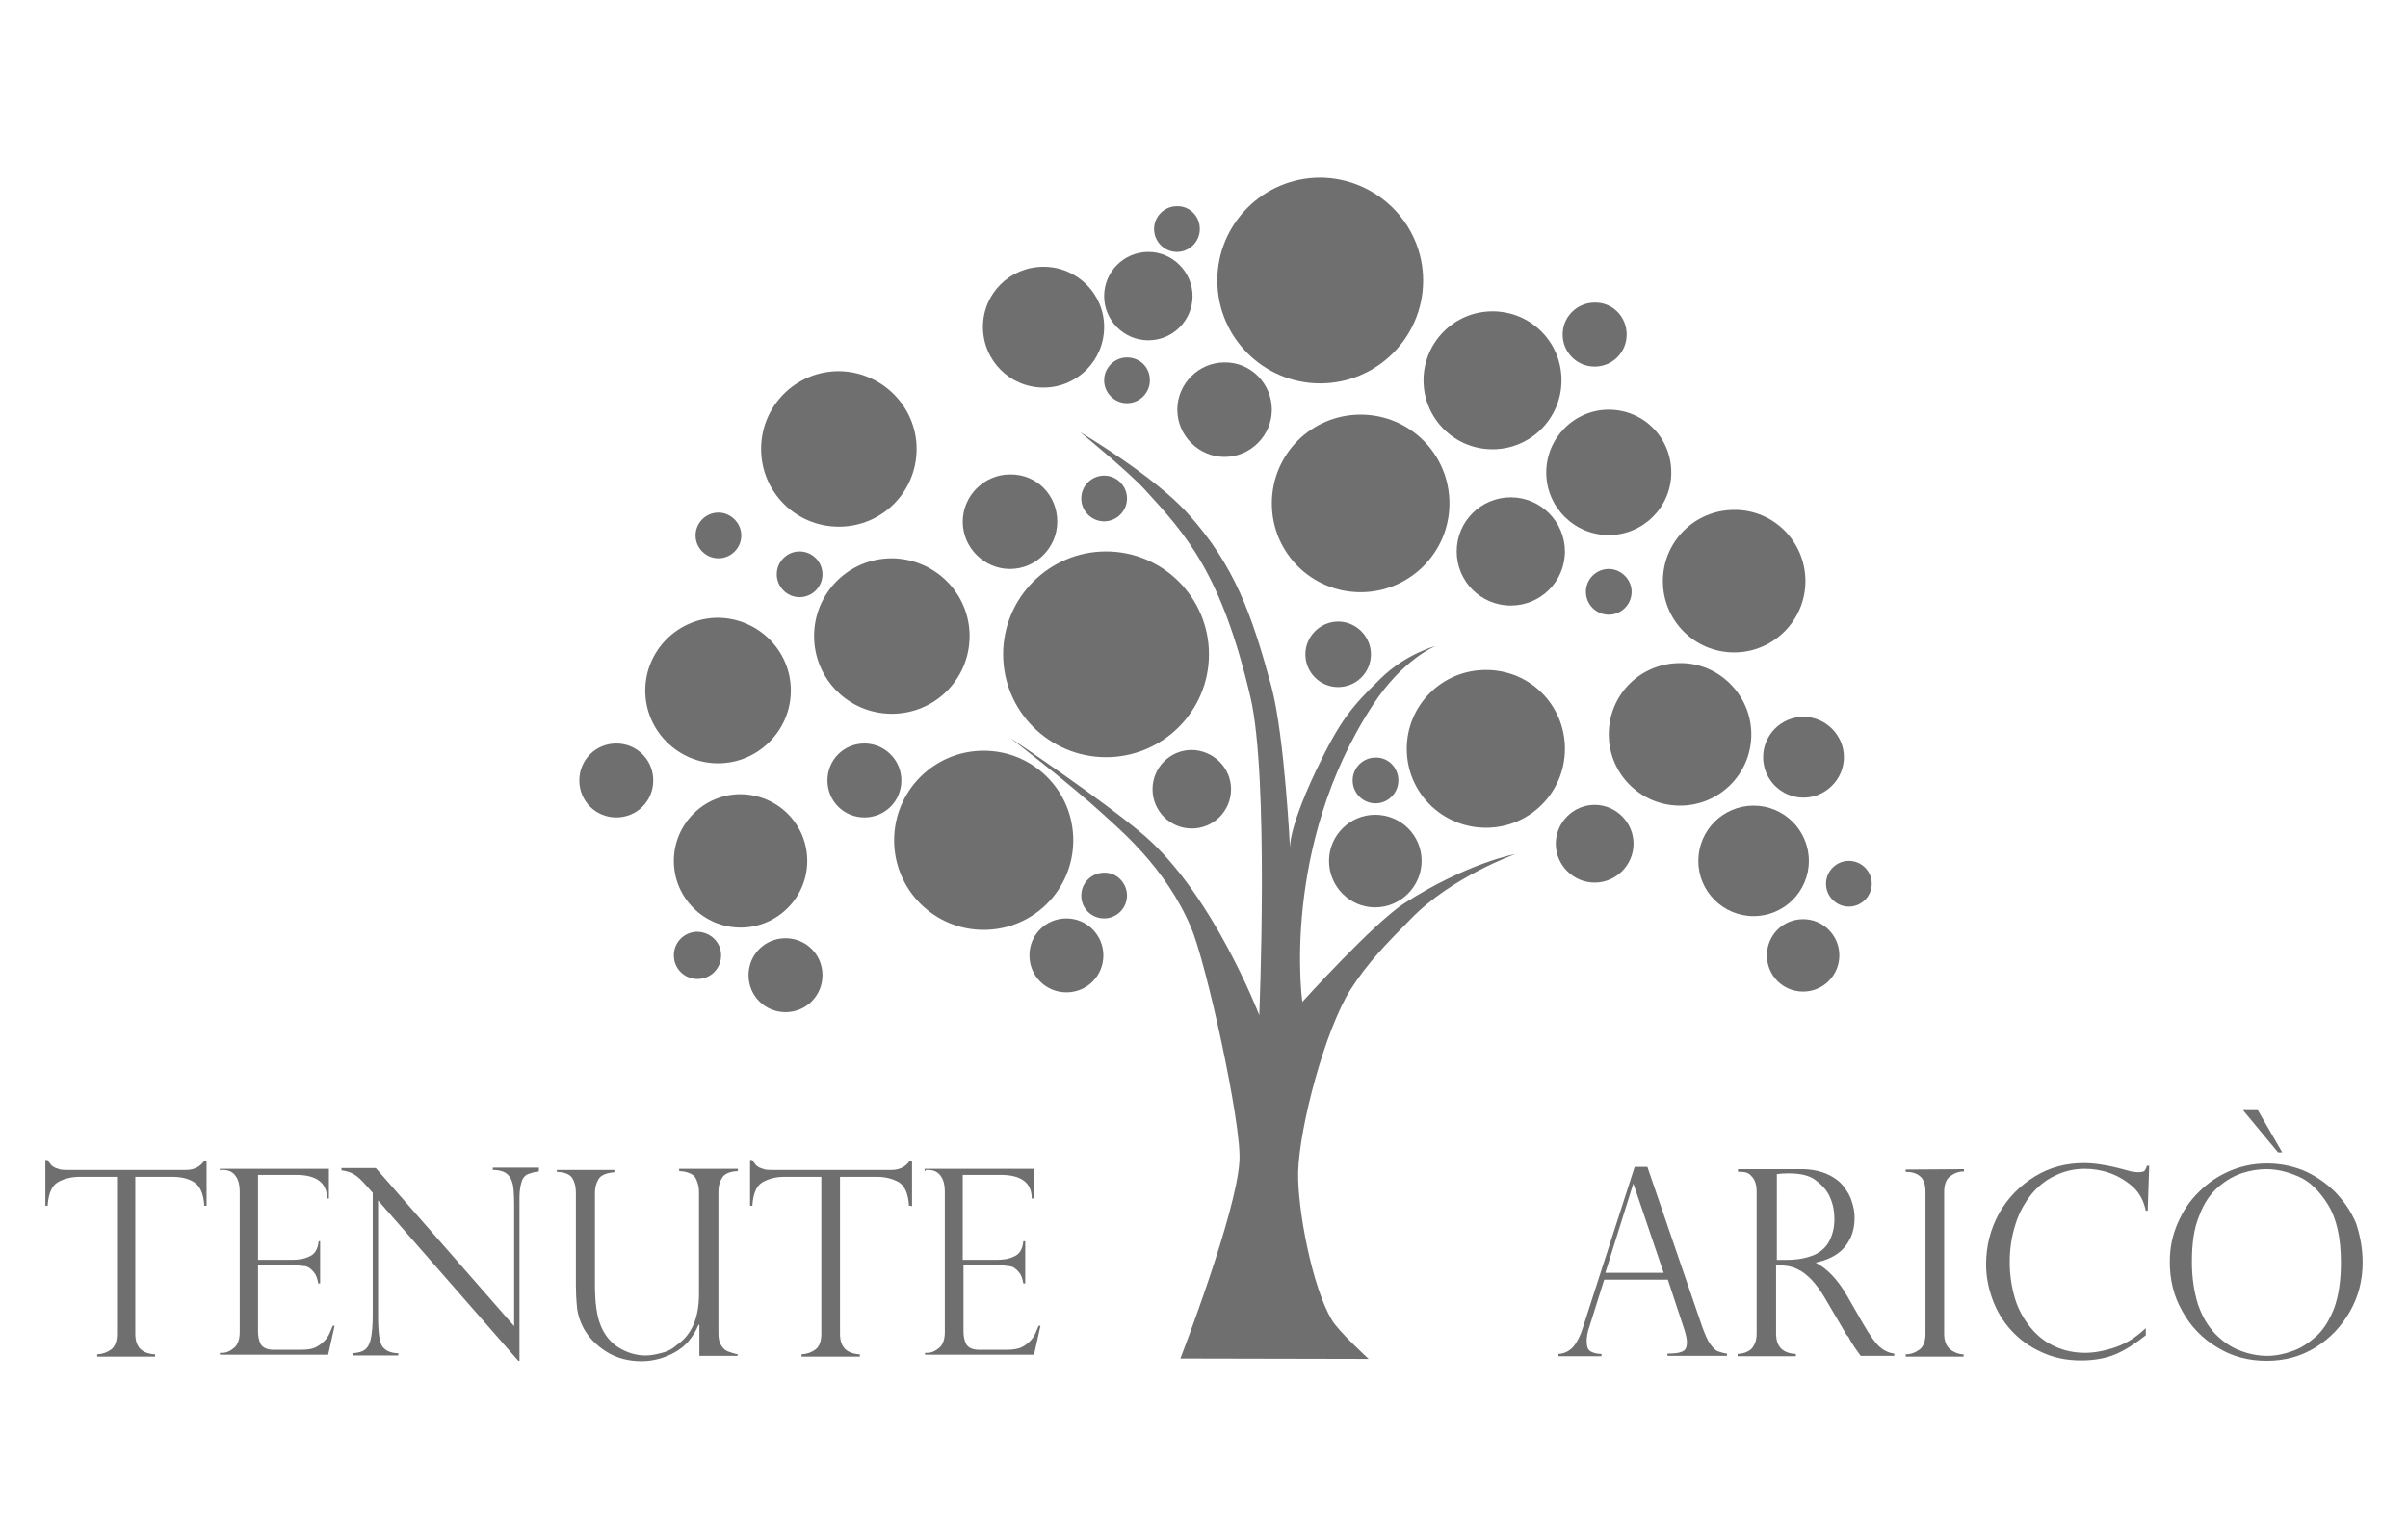 <?xml version="1.0" encoding="utf-8"?>
<!-- Generator: Adobe Illustrator 24.1.0, SVG Export Plug-In . SVG Version: 6.00 Build 0)  -->
<svg version="1.1" id="Livello_1" xmlns="http://www.w3.org/2000/svg" xmlns:xlink="http://www.w3.org/1999/xlink" x="0px" y="0px"
	 viewBox="0 0 631.8 403.8" style="enable-background:new 0 0 631.8 403.8;" xml:space="preserve">
<style type="text/css">
	.st0{fill:#706F6F;}
</style>
<g>
	<g id="logo_arico.psd_1_">
		<g>
			<path class="st0" d="M54.2,316.4h-0.6c-0.2-3.2-1.1-5.2-2.7-6.2s-3.5-1.4-5.8-1.4h-9.6V350c0,3.5,1.7,5.2,5.2,5.4v0.6H25.5v-0.6
				c1.5-0.1,2.6-0.5,3.7-1.3c1-0.8,1.5-2.2,1.5-4.1v-41.2H21c-2.3,0-4.2,0.5-5.8,1.4s-2.5,3-2.7,6.2h-0.6v-12h0.6
				c0.3,0.6,0.7,0.9,0.9,1.3c0.2,0.2,0.6,0.5,1,0.7c0.5,0.2,0.9,0.3,1.5,0.5c0.6,0.1,1.3,0.1,1.9,0.1h31c2.1,0,3.7-0.8,4.8-2.4h0.6
				C54.2,304.6,54.2,316.4,54.2,316.4z"/>
			<path class="st0" d="M57.7,307.3v-0.6h28.6v7.8h-0.5c0-4.1-2.7-6.2-8.1-6.2h-10v22.3h8.8c1.7,0,3.3-0.2,4.7-0.9
				c1.4-0.6,2.2-1.9,2.4-4H84v11.1h-0.5c-0.2-1.3-0.6-2.3-1.1-2.9c-0.6-0.7-1-1.1-1.6-1.4s-1-0.3-1.4-0.3c-0.8-0.1-1.6-0.2-2.5-0.2
				h-9.2v17.3c0,1.3,0.2,2.4,0.7,3.4c0.5,0.9,1.6,1.5,3.4,1.5h7.1c1.7,0,3.2-0.2,4.2-0.8c1.1-0.6,1.9-1.3,2.6-2.2s1.1-2.1,1.6-3.3
				h0.5l-1.7,7.6H57.7V355h0.7c1,0,2.1-0.5,3-1.3c1-0.8,1.5-2.3,1.5-4.1v-37c0-1.5-0.3-2.9-1-3.9c-0.7-1.1-1.8-1.7-3.4-1.7h-0.7
				L57.7,307.3L57.7,307.3z"/>
			<path class="st0" d="M141.4,306.8v0.6c-1.3,0.1-2.2,0.5-2.9,0.7c-0.7,0.3-1.3,0.9-1.6,1.9c-0.3,0.9-0.6,2.3-0.6,4.1v43H136
				L99.2,315v30.1c0,2.5,0.1,4.3,0.3,5.6c0.2,1.3,0.5,2.1,0.8,2.6c0.8,1.1,2.2,1.8,4.2,1.8v0.6h-12v-0.6c1.4-0.1,2.4-0.3,3.2-0.9
				c0.8-0.6,1.3-1.5,1.6-2.9s0.5-3.4,0.5-6.3v-32l-1.6-1.8c-1.4-1.6-2.5-2.6-3.4-3.1c-0.8-0.5-1.9-0.8-3.2-1v-0.6h9l36.3,41.5v-31.6
				c0-2.4-0.1-4.2-0.3-5.4c-0.2-1.1-0.7-2.2-1.5-2.9s-2.1-1.1-3.8-1.1v-0.6h12.1V306.8z"/>
			<path class="st0" d="M193.5,355.8h-10v-8.1l-0.2-0.1c-1.4,3.3-3.4,5.7-6.3,7.3c-2.7,1.5-5.7,2.3-8.7,2.3c-3.4,0-6.5-0.8-9.2-2.5
				s-4.7-3.8-6-6.2c-0.9-1.7-1.5-3.5-1.7-5.4s-0.3-3.9-0.3-5.8v-24.4c0-1.5-0.3-2.7-0.9-3.7c-0.6-1-1.9-1.6-4.1-1.7V307h15.1v0.6
				c-2.3,0.2-3.7,0.9-4.2,1.9c-0.6,1-0.9,2.2-0.9,3.5v24c0,4.9,0.5,8.4,1.5,10.8c1,2.5,2.6,4.5,4.7,5.8s4.5,2.1,7.1,2.1
				c1.1,0,2.4-0.2,3.9-0.6c1.5-0.3,3-1,4.2-2.1c4-2.7,5.9-7.2,5.9-13.4v-26.8c0-1.4-0.3-2.5-0.9-3.7c-0.6-1-2.1-1.7-4.3-1.8v-0.6
				h15.4v0.6c-2.2,0.1-3.7,0.8-4.2,1.9c-0.7,1.1-0.9,2.3-0.9,3.5v37.2c0,1.3,0.2,2.3,0.7,3.1c0.5,0.8,1,1.3,1.7,1.6
				c0.8,0.3,1.7,0.6,2.7,0.8v0.2h-0.1V355.8z"/>
			<path class="st0" d="M239.1,316.4h-0.6c-0.2-3.2-1.1-5.2-2.7-6.2c-1.6-0.9-3.5-1.4-5.8-1.4h-9.6V350c0,3.5,1.7,5.2,5.2,5.4v0.6
				h-15.3v-0.6c1.5-0.1,2.6-0.5,3.7-1.3c1-0.8,1.5-2.2,1.5-4.1v-41.2h-9.6c-2.3,0-4.2,0.5-5.8,1.4s-2.5,3-2.7,6.2h-0.6v-12h0.6
				c0.3,0.6,0.7,0.9,0.9,1.3c0.2,0.2,0.6,0.5,1,0.7c0.5,0.2,0.9,0.3,1.5,0.5c0.6,0.1,1.3,0.1,1.9,0.1h31.2c2.1,0,3.7-0.8,4.8-2.4
				h0.6v11.9h-0.2V316.4z"/>
			<path class="st0" d="M242.6,307.3v-0.6h28.6v7.8h-0.5c0-4.1-2.7-6.2-8.1-6.2h-10v22.3h8.8c1.7,0,3.3-0.2,4.7-0.9
				c1.4-0.6,2.2-1.9,2.4-4h0.5v11.1h-0.5c-0.2-1.3-0.6-2.3-1.1-2.9c-0.6-0.7-1.1-1.1-1.6-1.4c-0.6-0.2-1-0.3-1.4-0.3
				c-0.8-0.1-1.6-0.2-2.4-0.2h-9.2v17.3c0,1.3,0.2,2.4,0.7,3.4c0.5,0.9,1.6,1.5,3.4,1.5h7.2c1.7,0,3.1-0.2,4.2-0.8
				c1.1-0.6,1.9-1.3,2.6-2.2c0.7-0.9,1.1-2.1,1.6-3.3h0.5l-1.7,7.6h-28.6V355h0.7c1,0,2.1-0.5,3-1.3c1-0.8,1.5-2.3,1.5-4.1v-37
				c0-1.5-0.3-2.9-1-3.9c-0.7-1.1-1.8-1.7-3.4-1.7h-0.7v0.3H242.6z"/>
			<path class="st0" d="M432.2,306.1l14.4,42c0.8,2.2,1.5,3.8,2.2,4.7c0.7,1,1.4,1.6,1.9,1.8c0.7,0.2,1.4,0.5,2.4,0.6v0.6h-15.6
				v-0.6c1.6,0,2.9-0.1,3.8-0.5c0.9-0.3,1.3-1.1,1.3-2.5c0-0.8-0.2-1.7-0.6-3.1c-0.1-0.2-0.1-0.3-0.1-0.3l-4.3-13h-16.7l-3.8,12.1
				c-0.6,1.6-0.8,3-0.8,4c0,1.4,0.3,2.3,1,2.7s1.6,0.7,2.9,0.7v0.6h-11.3v-0.6c1.6-0.1,2.9-0.8,3.9-1.9c0.9-1.1,1.8-2.7,2.5-5
				l13.6-42.2h3.3V306.1z M421.2,334h15.3l-7.9-23.3h-0.1L421.2,334z"/>
			<path class="st0" d="M456.7,307.5H456v-0.7h16.7c2.6,0,4.9,0.5,6.7,1.3c1.8,0.8,3.3,1.9,4.3,3.2c1,1.3,1.8,2.6,2.2,4.1
				c0.5,1.4,0.7,2.9,0.7,4.2c0,1.8-0.3,3.5-1,5.1c-0.8,1.6-1.8,3.1-3.4,4.2c-1.5,1.1-3.4,1.9-5.7,2.4v0.1c2.9,1.5,5.5,4.2,8,8.4
				l4.3,7.5c1.9,3.3,3.5,5.5,4.7,6.4c1.1,0.9,2.4,1.4,3.5,1.5v0.6h-8.8c-0.3-0.5-0.7-0.9-1-1.4s-0.7-0.9-1-1.5
				c-0.2-0.3-0.6-0.8-0.9-1.5s-0.7-1-0.8-1.1l-5.7-9.7c-1.1-1.9-2.3-3.5-3.5-4.8c-1.3-1.3-2.3-2.1-3.4-2.6c-1-0.6-1.9-0.8-2.9-1
				c-0.8-0.1-1.8-0.2-3-0.2v17.9c0,3.5,1.7,5.2,5.2,5.4v0.6h-15.3v-0.6c0.9-0.1,1.8-0.2,2.5-0.6c0.8-0.3,1.4-0.9,1.8-1.7
				c0.5-0.8,0.7-1.8,0.7-3.2v-37.1c0-1.9-0.5-3.3-1.4-4.1C458.9,307.8,457.9,307.5,456.7,307.5z M466.2,330.6h2.7
				c2.9,0,5.2-0.5,7.1-1.3c1.8-0.8,3.2-2.1,4-3.7s1.3-3.4,1.3-5.7c0-1.9-0.3-3.8-1.1-5.6c-0.7-1.8-2.1-3.3-3.8-4.6
				c-1.7-1.3-4.1-1.8-7.2-1.8c-1.3,0-2.2,0.1-3,0.2V330.6L466.2,330.6z"/>
			<path class="st0" d="M515.3,306.8v0.6c-1.5,0-2.6,0.5-3.7,1.3c-1,0.8-1.5,2.2-1.5,4.1V350c0,1.9,0.6,3.3,1.6,4.1
				c1,0.8,2.3,1.3,3.5,1.3v0.6H500v-0.6c1.4,0,2.6-0.5,3.7-1.3c1-0.8,1.5-2.2,1.5-4.1v-37.2c0-2.1-0.5-3.4-1.5-4.2
				c-1-0.8-2.2-1.1-3.7-1.1v-0.6L515.3,306.8L515.3,306.8z"/>
			<path class="st0" d="M563.5,317.7H563c-0.5-2.4-1.5-4.5-3.3-6.2c-1.8-1.6-3.9-2.9-6.2-3.7c-2.3-0.8-4.5-1.1-6.5-1.1
				c-2.7,0-5.4,0.6-7.8,1.8c-2.4,1.1-4.6,2.9-6.3,5c-1.7,2.2-3.2,4.8-4.1,7.8c-1,3.1-1.5,6.3-1.5,9.9c0,3.4,0.5,6.6,1.4,9.6
				s2.4,5.5,4.1,7.6c1.8,2.2,3.9,3.8,6.3,4.9c2.4,1.1,5,1.7,8,1.7c2.4,0,5.1-0.5,8-1.5s5.5-2.7,7.9-5v1.9c-2.9,2.3-5.6,4-8,5
				s-5.4,1.6-9,1.6c-3.8,0-7.2-0.7-10.4-2.2c-3.1-1.4-5.7-3.3-7.9-5.7c-2.2-2.4-3.8-5.1-4.9-8.1c-1.1-3-1.7-6-1.7-9.2
				c0-4.8,1.1-9.2,3.4-13.4c2.3-4.1,5.5-7.3,9.4-9.7c3.9-2.4,8.2-3.5,12.8-3.5c2.9,0,5.8,0.5,9.1,1.3l3.4,0.9
				c0.7,0.1,1.3,0.2,1.7,0.2c0.8,0,1.4-0.1,1.7-0.3c0.2-0.2,0.5-0.7,0.7-1.4h0.6L563.5,317.7z"/>
			<path class="st0" d="M619.9,331.3c0,4.6-1.1,8.9-3.3,12.8c-2.3,4-5.2,7.1-9.1,9.5c-3.9,2.4-8.1,3.5-12.8,3.5s-9-1.1-12.9-3.5
				c-3.9-2.3-7-5.5-9.2-9.5c-2.3-4-3.3-8.3-3.3-13c0-3.7,0.7-7,2.1-10.2c1.4-3.2,3.2-5.9,5.6-8.2c2.4-2.4,5.1-4.2,8.2-5.5
				c3.1-1.3,6.3-1.9,9.6-1.9s6.4,0.6,9.5,1.8c3,1.3,5.7,3.1,8.1,5.4c2.4,2.4,4.3,5.1,5.7,8.3C619.2,324,619.9,327.5,619.9,331.3z
				 M614.2,331.4c0-6.5-1.1-11.6-3.4-15.3c-2.3-3.7-4.9-6.2-7.8-7.4c-3-1.3-5.7-1.9-8.3-1.9c-2.1,0-4.1,0.3-6.3,1s-4.3,1.9-6.4,3.7
				c-2.1,1.8-3.8,4.3-5,7.6c-1.4,3.3-1.9,7.3-1.9,12.1c0,4.2,0.6,7.9,1.6,11.1c1.1,3.2,2.6,5.7,4.6,7.8c1.9,1.9,4,3.4,6.4,4.3
				c2.3,0.9,4.7,1.4,7.2,1.4c2.2,0,4.6-0.5,6.7-1.3c2.3-0.8,4.3-2.2,6.3-4c1.9-1.8,3.4-4.3,4.6-7.4
				C613.6,339.9,614.2,336,614.2,331.4z M592.4,291.3l6.4,11.1h-1.1l-9.2-11.1H592.4z"/>
		</g>
	</g>
	<g>
		<g>
			<path class="st0" d="M309.7,356.5c0,0,14.8-38.3,15.5-51.9c0.6-9.7-8.8-52.3-12.7-61.2c-6.7-16-19.2-26.1-22.9-29.6
				c-8.6-7.9-24.6-20.2-24.6-20.2s24.5,16.4,35.3,25.7c18.1,15.7,30.1,47.1,30.1,47.1s2.6-62.4-2.3-83.4
				c-7.6-32.5-16.9-42.7-27.7-54.5c-4.5-4.9-17-15.1-17-15.1s19.5,11.5,28.4,21.5c12.2,13.6,16.7,26.5,21.8,45.3
				c3.5,13.2,4.9,43,4.9,43s-1.1-4.2,6.7-20.8c6.5-13.6,9.4-16.9,17.2-24.5c6.6-6.4,14.3-8.4,14.3-8.4s-8.6,3.4-16.5,15.5
				c-24.3,37.2-18.5,77.9-18.5,77.9s18.8-20.8,26.8-25.9c16.5-10.6,29.1-12.9,29.1-12.9s-16.8,6-27.5,17.1
				c-6.2,6.3-11.2,11.3-15.9,18.7c-6.5,10.5-13.2,35.3-13.6,47.6c-0.2,9.9,3.7,30.2,8.8,38.8c1.8,3.1,9.7,10.3,9.7,10.3"/>
			<path class="st0" d="M373.4,73.6c0,14.9-12.1,27-27,27s-27-12.1-27-27s12.1-27,27-27C361.3,46.7,373.4,58.8,373.4,73.6z"/>
			<path class="st0" d="M317.2,171.7c0,14.9-12.1,27-27,27s-27-12.1-27-27s12.1-27,27-27S317.2,156.8,317.2,171.7z"/>
			<path class="st0" d="M409.7,99.8c0,10-8.1,18.1-18.1,18.1s-18.1-8.1-18.1-18.1s8.1-18.1,18.1-18.1S409.7,89.7,409.7,99.8z"/>
			<path class="st0" d="M240.5,117.8c0,11.3-9.1,20.4-20.4,20.4c-11.3,0-20.4-9.1-20.4-20.4s9.1-20.4,20.4-20.4
				C231.3,97.5,240.5,106.6,240.5,117.8z"/>
			<path class="st0" d="M254.4,166.9c0,11.3-9.1,20.4-20.4,20.4c-11.3,0-20.4-9.1-20.4-20.4s9.1-20.4,20.4-20.4
				C245.3,146.6,254.4,155.7,254.4,166.9z"/>
			<path class="st0" d="M426.8,87.8c0,4.7-3.8,8.4-8.4,8.4c-4.7,0-8.4-3.8-8.4-8.4c0-4.7,3.8-8.4,8.4-8.4
				C423.1,79.3,426.8,83.1,426.8,87.8z"/>
			<path class="st0" d="M428.6,221.4c0,5.6-4.6,10.2-10.2,10.2s-10.2-4.6-10.2-10.2c0-5.6,4.6-10.2,10.2-10.2
				S428.6,215.8,428.6,221.4z"/>
			<path class="st0" d="M482.6,250.7c0,5.2-4.2,9.5-9.5,9.5s-9.5-4.2-9.5-9.5s4.2-9.5,9.5-9.5C478.4,241.2,482.6,245.5,482.6,250.7z
				"/>
			<path class="st0" d="M428.1,155.3c0,3.3-2.7,6-6,6s-6-2.7-6-6s2.7-6,6-6C425.3,149.3,428.1,152,428.1,155.3z"/>
			<path class="st0" d="M314.8,60.1c0,3.3-2.7,6-6,6s-6-2.7-6-6s2.7-6,6-6C312.1,54,314.8,56.7,314.8,60.1z"/>
			<path class="st0" d="M301.7,99.8c0,3.3-2.7,6-6,6s-6-2.7-6-6s2.7-6,6-6S301.7,96.3,301.7,99.8z"/>
			<path class="st0" d="M295.7,130.8c0,3.3-2.7,6-6,6s-6-2.7-6-6s2.7-6,6-6S295.7,127.5,295.7,130.8z"/>
			<path class="st0" d="M215.8,150.7c0,3.3-2.7,6-6,6s-6-2.7-6-6s2.7-6,6-6S215.8,147.4,215.8,150.7z"/>
			<path class="st0" d="M194.5,140.5c0,3.3-2.7,6-6,6s-6-2.7-6-6s2.7-6,6-6C191.7,134.5,194.5,137.2,194.5,140.5z"/>
			<path class="st0" d="M295.7,235c0,3.3-2.7,6-6,6s-6-2.6-6-6c0-3.3,2.7-6,6-6C293,228.9,295.7,231.7,295.7,235z"/>
			<path class="st0" d="M491.1,231.9c0,3.3-2.7,6-6,6s-6-2.7-6-6s2.7-6,6-6S491.1,228.6,491.1,231.9z"/>
			<path class="st0" d="M366.9,204.8c0,3.3-2.7,6-6,6s-6-2.7-6-6s2.7-6,6-6C364.2,198.7,366.9,201.4,366.9,204.8z"/>
			<path class="st0" d="M359.7,171.7c0,4.8-3.9,8.6-8.6,8.6c-4.8,0-8.6-3.9-8.6-8.6s3.9-8.6,8.6-8.6S359.7,167,359.7,171.7z"/>
			<path class="st0" d="M333.7,107.5c0,6.8-5.6,12.4-12.4,12.4s-12.4-5.6-12.4-12.4s5.6-12.4,12.4-12.4
				C328.1,95,333.7,100.6,333.7,107.5z"/>
			<path class="st0" d="M373,225.9c0,6.7-5.5,12.2-12.2,12.2s-12.1-5.5-12.1-12.2s5.5-12.1,12.1-12.1
				C367.6,213.8,373,219.2,373,225.9z"/>
			<path class="st0" d="M323,207.1c0,5.7-4.6,10.3-10.3,10.3c-5.7,0-10.3-4.6-10.3-10.3s4.6-10.3,10.3-10.3
				C318.3,196.9,323,201.4,323,207.1z"/>
			<path class="st0" d="M289.5,250.7c0,5.4-4.3,9.7-9.7,9.7s-9.7-4.3-9.7-9.7s4.3-9.7,9.7-9.7S289.5,245.4,289.5,250.7z"/>
			<path class="st0" d="M236.5,204.8c0,5.4-4.3,9.7-9.7,9.7s-9.7-4.3-9.7-9.7s4.3-9.7,9.7-9.7C232.1,195.1,236.5,199.4,236.5,204.8z
				"/>
			<path class="st0" d="M189.2,250.7c0,3.4-2.7,6.2-6.2,6.2c-3.4,0-6.2-2.7-6.2-6.2c0-3.4,2.7-6.2,6.2-6.2
				C186.5,244.6,189.2,247.3,189.2,250.7z"/>
			<path class="st0" d="M171.4,204.8c0,5.4-4.3,9.7-9.7,9.7s-9.7-4.3-9.7-9.7s4.3-9.7,9.7-9.7C167.1,195.1,171.4,199.4,171.4,204.8z
				"/>
			<path class="st0" d="M277.4,136.9c0,6.8-5.6,12.4-12.4,12.4s-12.4-5.6-12.4-12.4s5.6-12.4,12.4-12.4
				C272,124.4,277.4,129.9,277.4,136.9z"/>
			<path class="st0" d="M215.8,255.9c0,5.4-4.3,9.7-9.7,9.7s-9.7-4.3-9.7-9.7c0-5.4,4.3-9.7,9.7-9.7
				C211.5,246.2,215.8,250.5,215.8,255.9z"/>
			<path class="st0" d="M211.8,225.9c0,9.6-7.8,17.5-17.5,17.5c-9.6,0-17.5-7.8-17.5-17.5c0-9.6,7.8-17.5,17.5-17.5
				C204.1,208.5,211.8,216.3,211.8,225.9z"/>
			<path class="st0" d="M281.6,220.5c0,13-10.5,23.5-23.5,23.5s-23.5-10.5-23.5-23.5s10.5-23.5,23.5-23.5S281.6,207.5,281.6,220.5z"
				/>
			<path class="st0" d="M207.5,181.2c0,10.5-8.6,19.1-19.1,19.1s-19.1-8.6-19.1-19.1s8.6-19.1,19.1-19.1
				C198.9,162.2,207.5,170.7,207.5,181.2z"/>
			<path class="st0" d="M289.7,85.8c0,8.8-7.1,15.9-15.9,15.9s-15.9-7.1-15.9-15.9S265,70,273.8,70C282.6,70,289.7,77.1,289.7,85.8z
				"/>
			<path class="st0" d="M312.9,77.7c0,6.4-5.2,11.6-11.6,11.6s-11.6-5.2-11.6-11.6s5.2-11.6,11.6-11.6
				C307.7,66.1,312.9,71.4,312.9,77.7z"/>
			<path class="st0" d="M438.5,124c0,9.1-7.4,16.4-16.4,16.4c-9.1,0-16.4-7.4-16.4-16.4c0-9.1,7.4-16.5,16.4-16.5
				C431.2,107.5,438.5,114.8,438.5,124z"/>
			<path class="st0" d="M473.7,152.5c0,10.3-8.4,18.7-18.7,18.7c-10.4,0-18.7-8.4-18.7-18.7c0-10.4,8.4-18.7,18.7-18.7
				C465.3,133.7,473.7,142.1,473.7,152.5z"/>
			<path class="st0" d="M459.5,192.7c0,10.4-8.4,18.7-18.7,18.7c-10.4,0-18.7-8.4-18.7-18.7c0-10.4,8.3-18.7,18.7-18.7
				C451,173.9,459.5,182.4,459.5,192.7z"/>
			<path class="st0" d="M410.6,196.5c0,11.4-9.2,20.7-20.7,20.7s-20.8-9.2-20.8-20.7c0-11.4,9.2-20.7,20.8-20.7
				C401.4,175.8,410.6,185,410.6,196.5z"/>
			<path class="st0" d="M380.3,132.1c0,12.9-10.5,23.3-23.3,23.3c-12.9,0-23.3-10.4-23.3-23.3s10.4-23.3,23.3-23.3
				S380.3,119.2,380.3,132.1z"/>
			<path class="st0" d="M483.8,198.7c0,5.8-4.8,10.6-10.6,10.6c-5.9,0-10.6-4.8-10.6-10.6s4.7-10.6,10.6-10.6
				C479,188.1,483.8,192.9,483.8,198.7z"/>
			<path class="st0" d="M410.6,144.7c0,7.9-6.4,14.2-14.2,14.2c-7.9,0-14.2-6.4-14.2-14.2c0-7.9,6.4-14.2,14.2-14.2
				S410.6,136.9,410.6,144.7z"/>
			<path class="st0" d="M474.6,225.9c0,8-6.5,14.5-14.5,14.5s-14.5-6.5-14.5-14.5s6.5-14.5,14.5-14.5S474.6,217.9,474.6,225.9z"/>
		</g>
	</g>
</g>
</svg>

